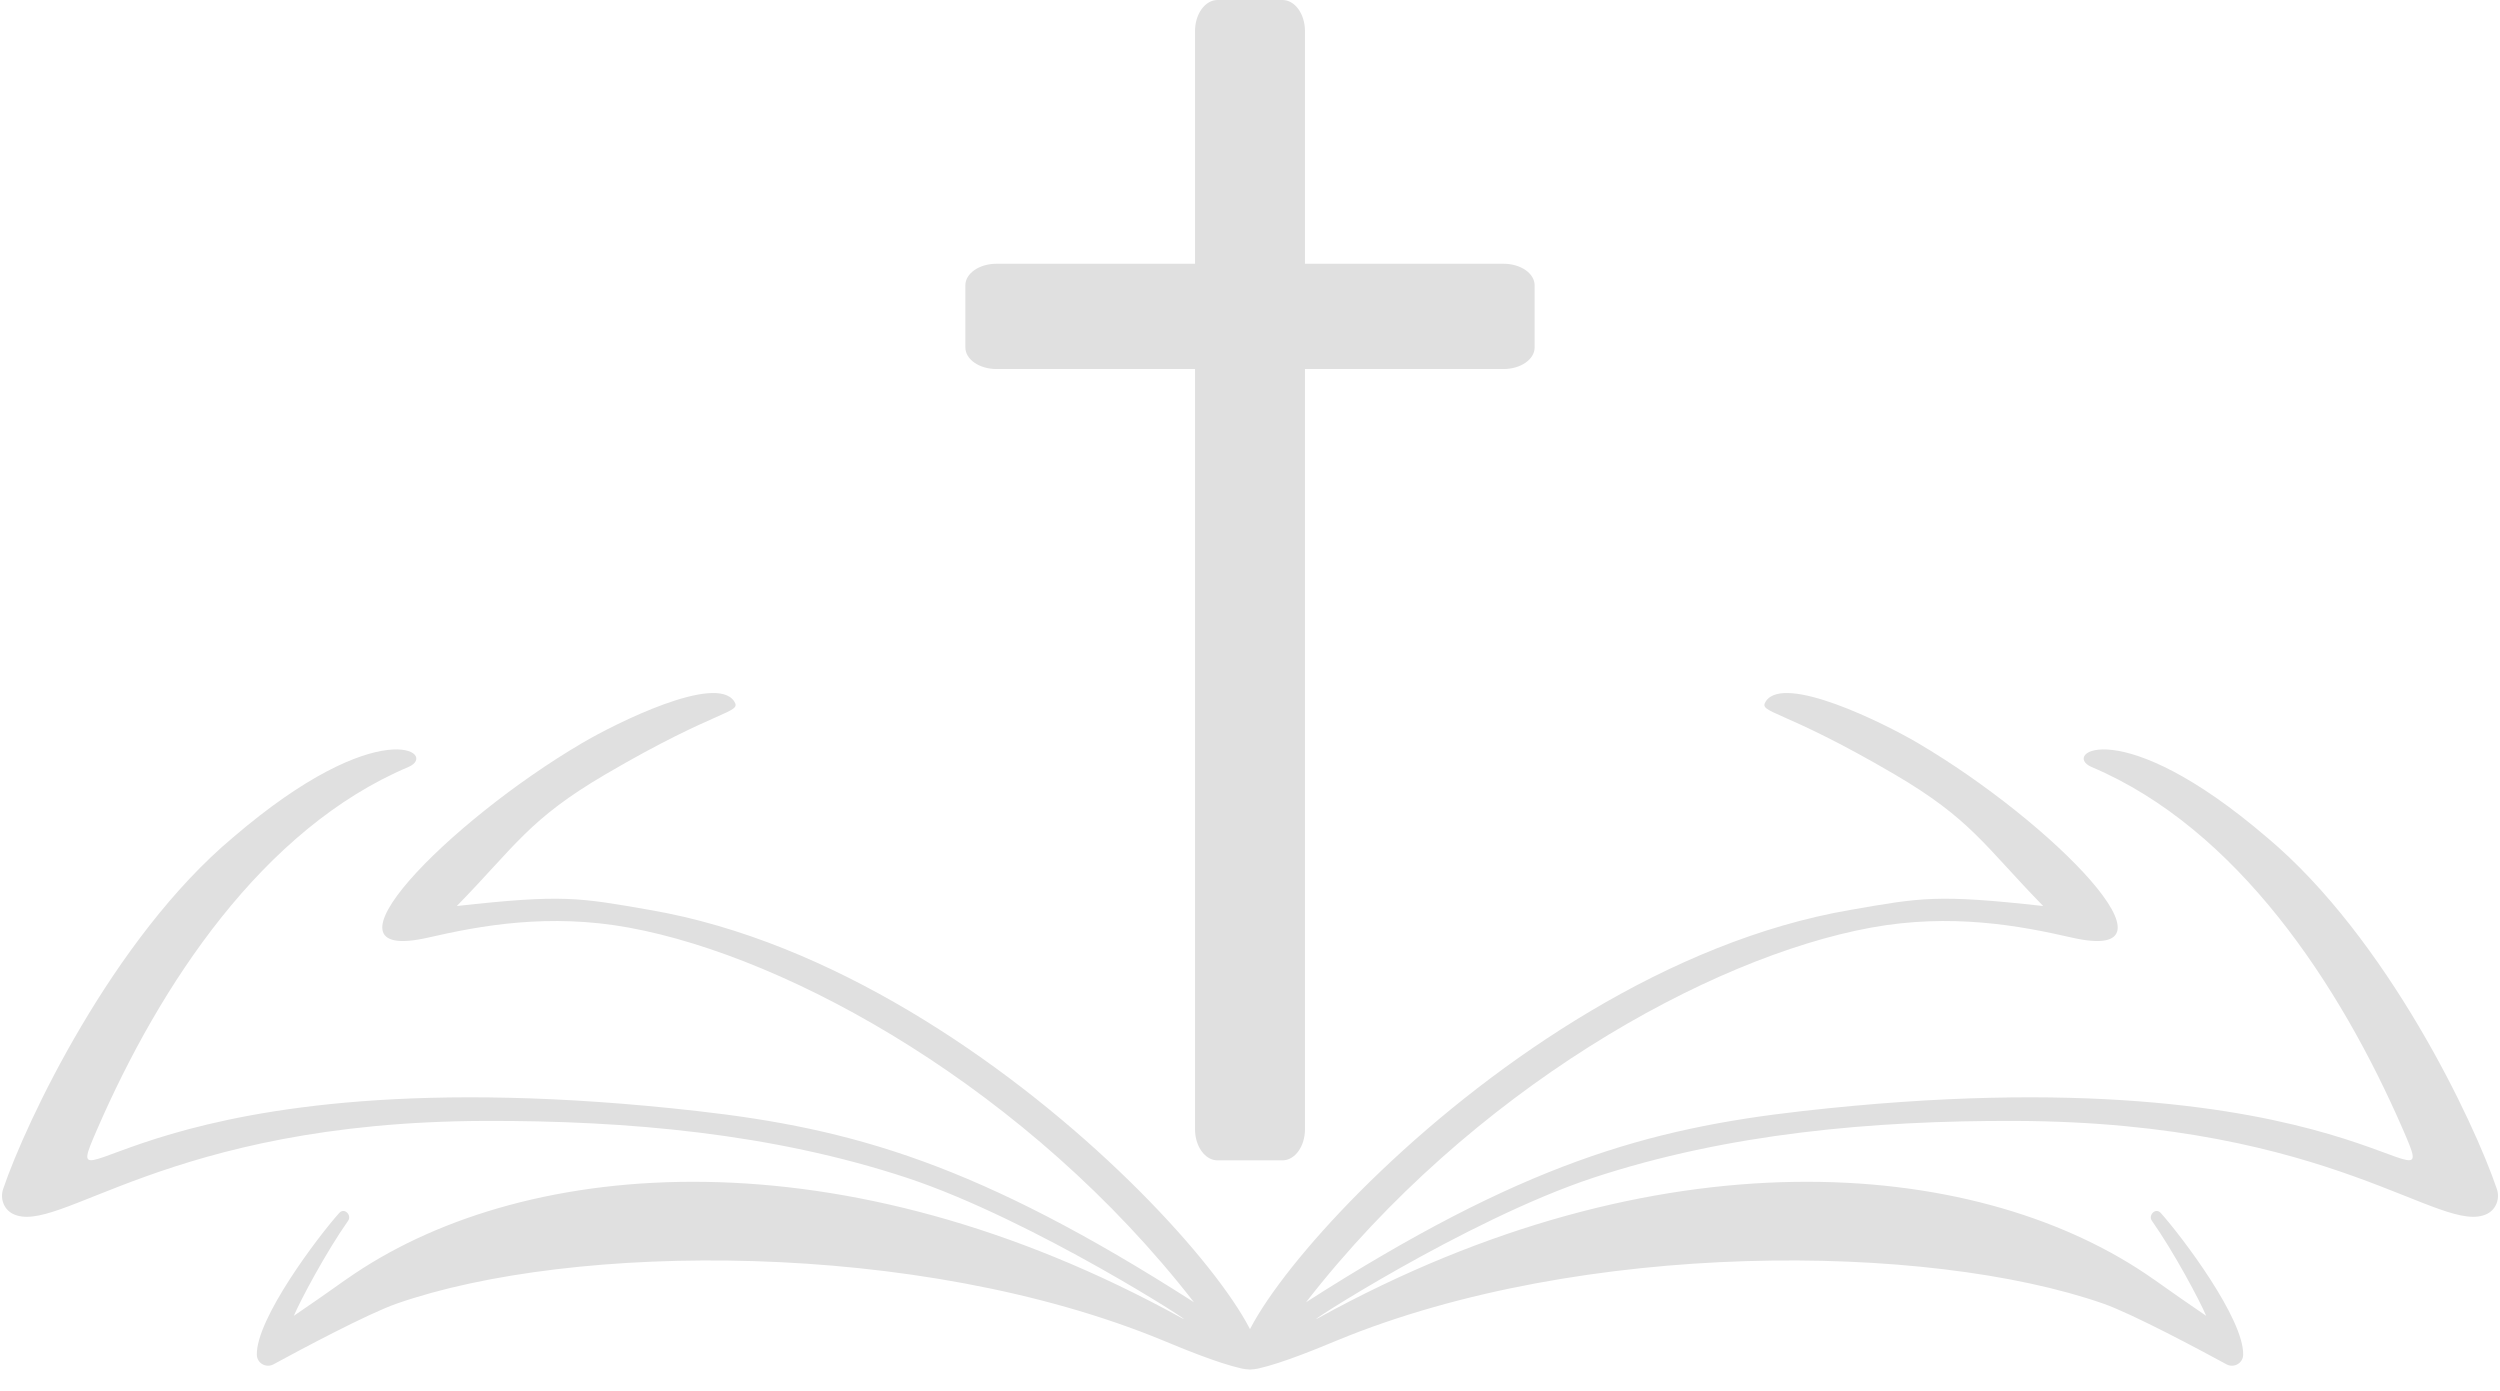 <?xml version="1.0" encoding="UTF-8" standalone="no"?><svg xmlns="http://www.w3.org/2000/svg" xmlns:xlink="http://www.w3.org/1999/xlink" fill="#000000" height="441.3" preserveAspectRatio="xMidYMid meet" version="1" viewBox="103.3 182.7 793.4 441.3" width="793.4" zoomAndPan="magnify"><g fill="#e0e0e0" id="change1_1"><path d="M 895.711 560.066 C 896.719 563.051 895.508 566.445 892.699 567.883 C 878.289 575.262 844.262 538.754 742.836 538.434 C 697.707 538.293 651.629 542.395 608.969 556.465 C 568.527 569.801 514.344 605.031 521.641 601.008 C 629.547 541.496 729.059 549.961 784.133 586.883 C 789.699 590.613 789.617 590.844 803.453 600.297 C 801.312 595.266 793.219 580.062 786.203 570.09 C 785.004 568.387 787.375 565.789 789.055 567.664 C 795.863 575.266 815.496 601.305 815.191 612.695 C 815.121 615.34 812.242 616.949 809.918 615.688 C 802.027 611.398 780.148 599.672 770.762 596.402 C 714.918 576.938 605.348 576.055 527.695 608.07 C 521.699 610.547 510.344 615.297 502.562 617.031 C 471.316 624 575.297 491.246 690.5 471.477 C 713.035 467.547 718.133 466.5 751.727 470.234 C 733.074 451.141 728.926 442.73 704.508 428.422 C 668.441 407.285 661.113 409.148 663.727 405.234 C 669.535 396.52 700.926 412.023 712.035 418.562 C 754.719 443.68 799.133 489.039 760.699 480.227 C 744.25 476.453 722.496 472.43 697.035 477.102 C 645.621 486.535 570.168 528.562 517.785 595.98 C 586.363 552.047 626.102 540.871 675.504 535.289 C 852.793 515.262 879.648 572.824 865.922 541.215 C 845.934 495.18 813.312 445.652 767.055 426.102 C 757.352 421.863 776.141 408.527 822.766 448.48 C 860.961 480.484 888.535 538.863 895.711 560.066" fill="inherit"/><path d="M 104.289 560.066 C 103.281 563.051 104.492 566.445 107.301 567.883 C 121.711 575.262 155.738 538.754 257.164 538.434 C 302.293 538.293 348.371 542.395 391.031 556.465 C 431.473 569.801 485.656 605.031 478.359 601.008 C 370.453 541.496 270.941 549.961 215.867 586.883 C 210.301 590.613 210.387 590.844 196.543 600.297 C 198.688 595.266 206.781 580.062 213.797 570.09 C 214.996 568.387 212.625 565.789 210.945 567.664 C 204.141 575.266 184.504 601.305 184.809 612.695 C 184.879 615.34 187.762 616.949 190.082 615.688 C 197.973 611.398 219.852 599.672 229.238 596.402 C 285.082 576.938 394.652 576.055 472.305 608.07 C 478.301 610.547 489.656 615.297 497.438 617.031 C 528.684 624 424.703 491.246 309.5 471.477 C 286.969 467.547 281.867 466.5 248.273 470.234 C 266.926 451.141 271.074 442.73 295.492 428.422 C 331.559 407.285 338.887 409.148 336.273 405.234 C 330.465 396.52 299.074 412.023 287.965 418.562 C 245.281 443.68 200.867 489.039 239.301 480.227 C 255.75 476.453 277.504 472.43 302.965 477.102 C 354.383 486.535 429.832 528.562 482.215 595.98 C 413.637 552.047 373.898 540.871 324.496 535.289 C 147.203 515.262 120.352 572.824 134.078 541.215 C 154.066 495.18 186.688 445.652 232.945 426.102 C 242.648 421.863 223.859 408.527 177.234 448.48 C 139.039 480.484 111.469 538.863 104.289 560.066" fill="inherit"/><path d="M 510.305 550.949 L 489.695 550.949 C 485.75 550.949 482.551 546.527 482.551 541.07 L 482.551 192.582 C 482.551 187.129 485.75 182.703 489.695 182.703 L 510.305 182.703 C 514.25 182.703 517.449 187.129 517.449 192.582 L 517.449 541.07 C 517.449 546.527 514.25 550.949 510.305 550.949" fill="inherit"/><path d="M 580.453 299.816 L 419.547 299.816 C 414.094 299.816 409.668 296.754 409.668 292.973 L 409.668 273.242 C 409.668 269.465 414.094 266.402 419.547 266.402 L 580.453 266.402 C 585.906 266.402 590.328 269.465 590.328 273.242 L 590.328 292.973 C 590.328 296.754 585.906 299.816 580.453 299.816" fill="inherit"/></g></svg>